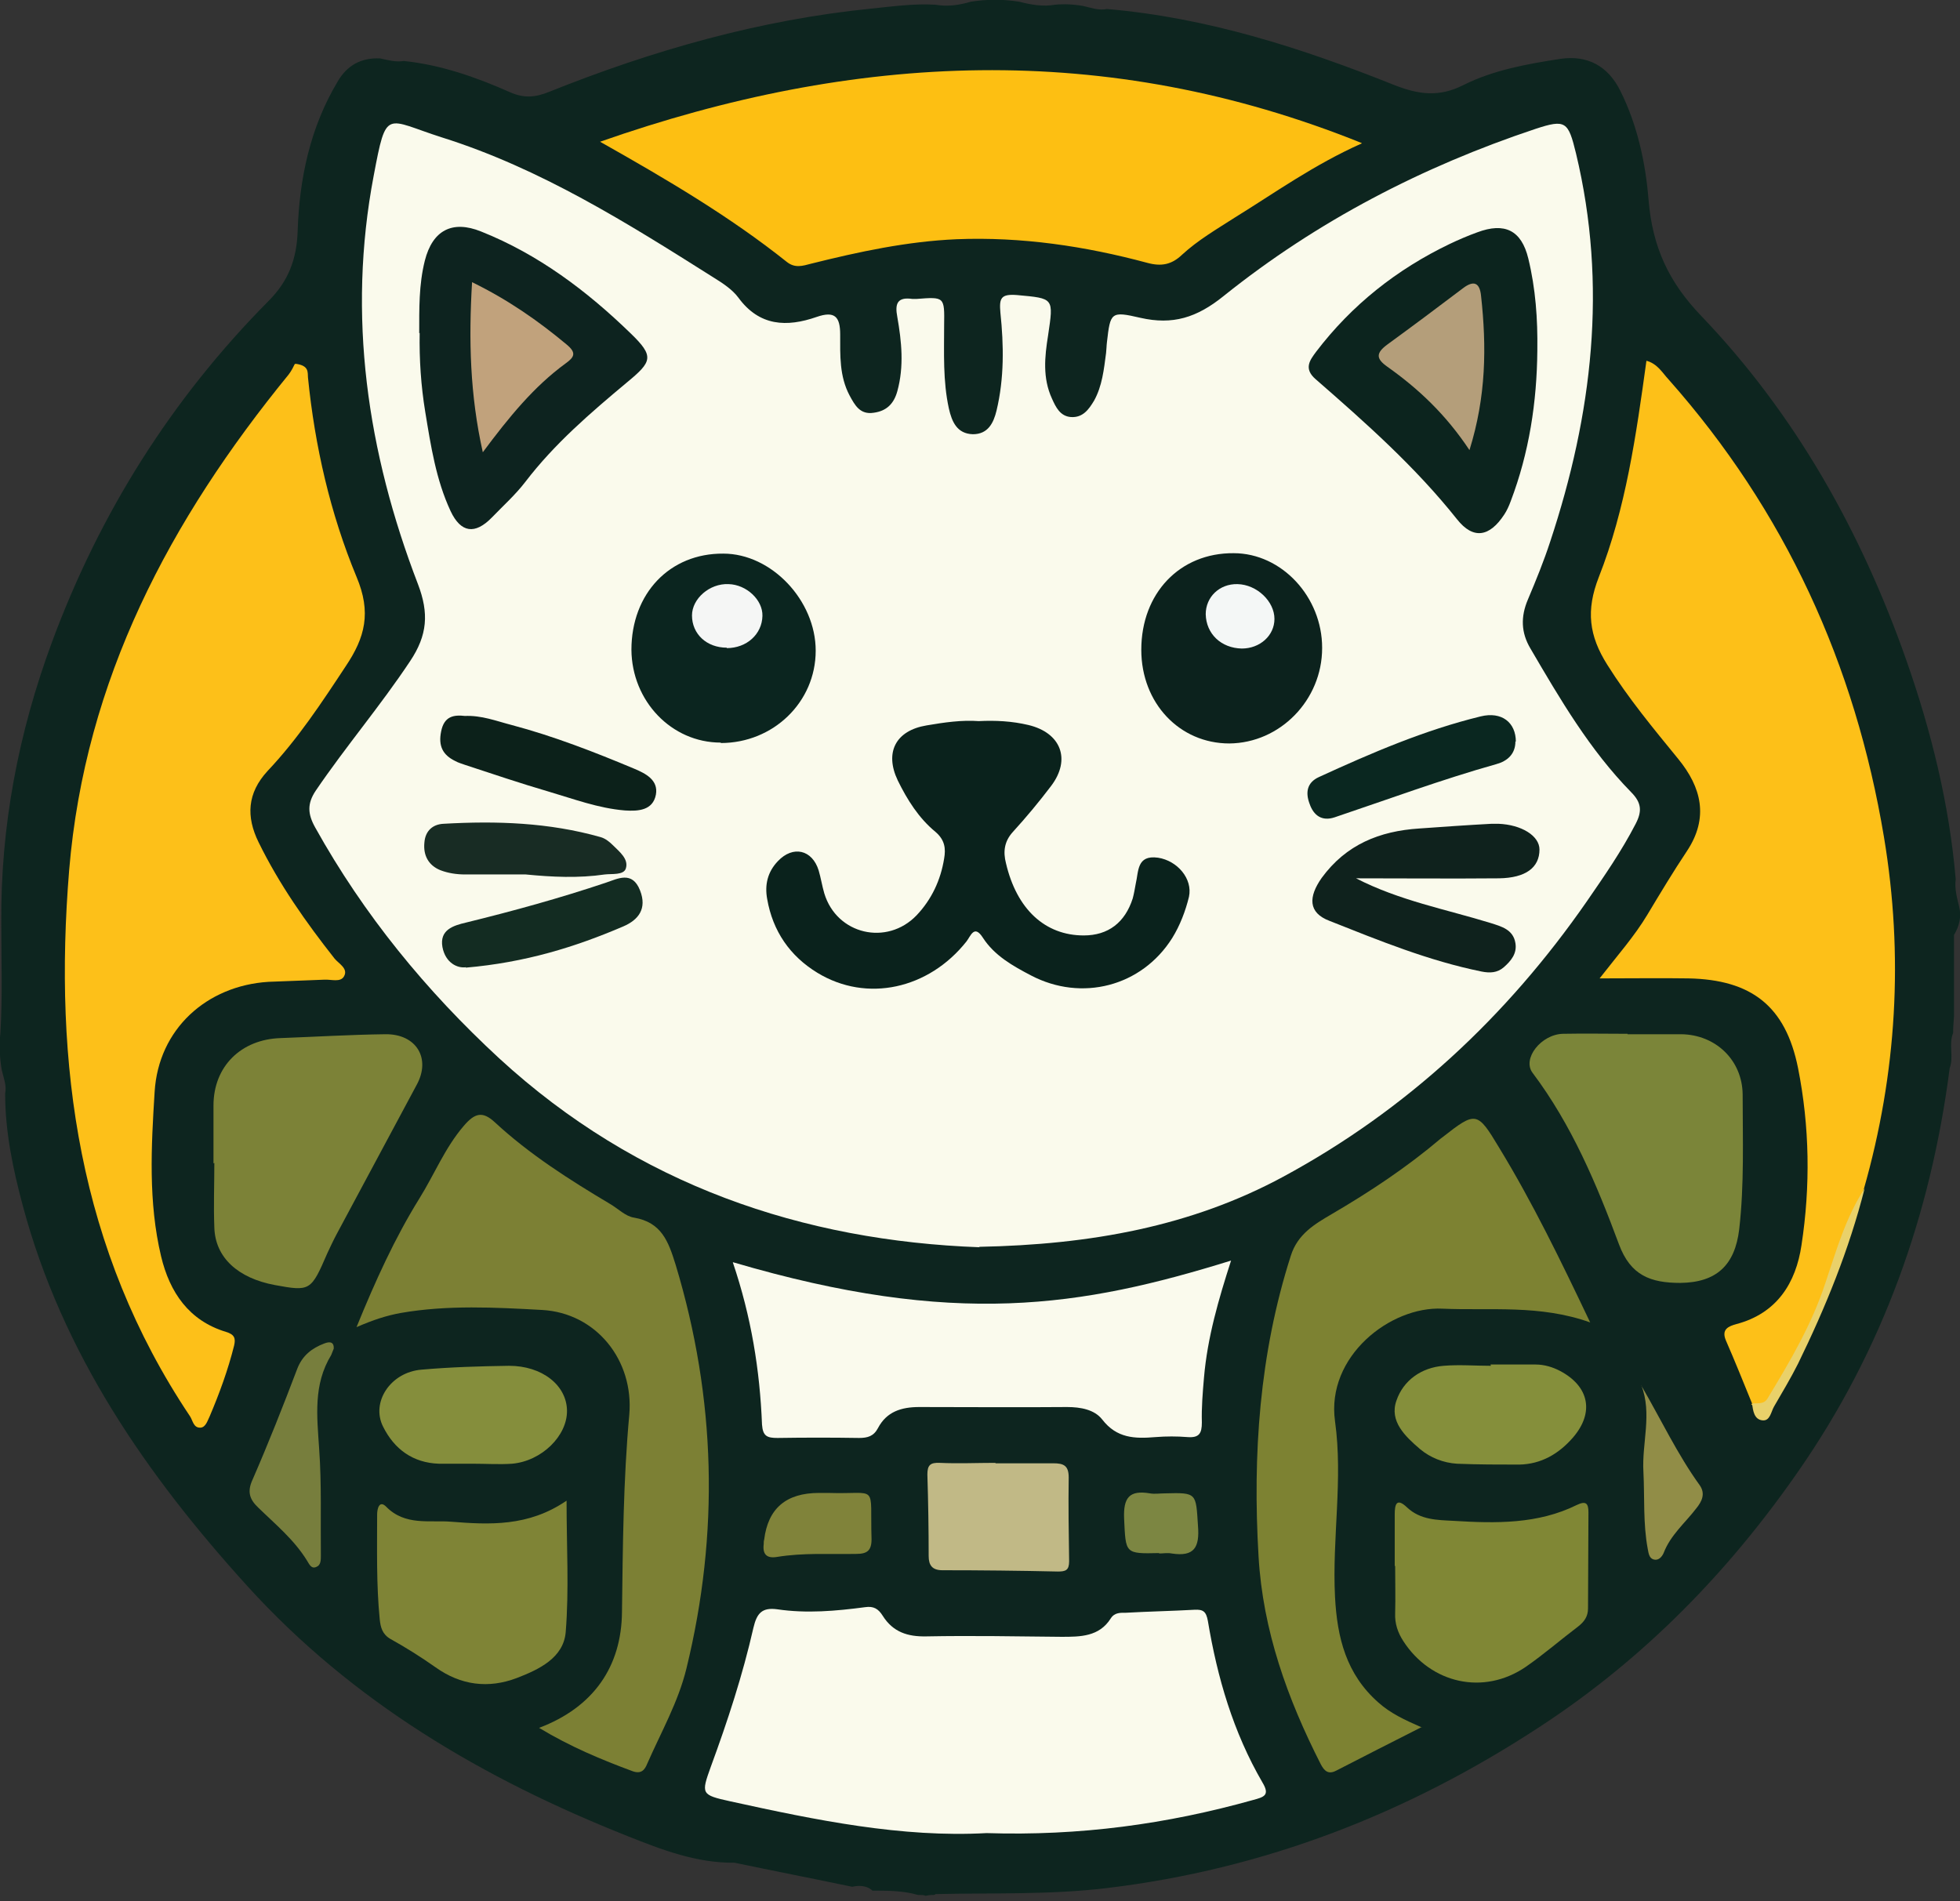 <svg viewBox="0 0 456.3 442.7" version="1.1" xmlns="http://www.w3.org/2000/svg" data-name="图层 1" id="_图层_1">
  <rect x="0" y="0" width="456.3" height="442.7" fill="#333333" stroke="none"/>
  <defs>
    <style>
      .cls-1 {
        fill: #7c8034;
      }

      .cls-1, .cls-2, .cls-3, .cls-4, .cls-5, .cls-6, .cls-7, .cls-8, .cls-9, .cls-10, .cls-11, .cls-12, .cls-13, .cls-14, .cls-15, .cls-16, .cls-17, .cls-18, .cls-19, .cls-20, .cls-21, .cls-22, .cls-23, .cls-24, .cls-25, .cls-26, .cls-27, .cls-28, .cls-29, .cls-30, .cls-31, .cls-32, .cls-33, .cls-34 {
        stroke-width: 0px;
      }

      .cls-2 {
        fill: #0b251f;
      }

      .cls-3 {
        fill: #fafaec;
      }

      .cls-4 {
        fill: #0c241e;
      }

      .cls-5 {
        fill: #0c221d;
      }

      .cls-6 {
        fill: #f4f7f6;
      }

      .cls-7 {
        fill: #0a2720;
      }

      .cls-8 {
        fill: #fdbf12;
      }

      .cls-9 {
        fill: #0c211a;
      }

      .cls-10 {
        fill: #132c22;
      }

      .cls-11 {
        fill: #fdc018;
      }

      .cls-12 {
        fill: #182c24;
      }

      .cls-13 {
        fill: #777e3d;
      }

      .cls-14 {
        fill: #7c8642;
      }

      .cls-15 {
        fill: #7f8436;
      }

      .cls-16 {
        fill: #0f221d;
      }

      .cls-17 {
        fill: #918d47;
      }

      .cls-18 {
        fill: #858e3c;
      }

      .cls-19 {
        fill: #7d8232;
      }

      .cls-20 {
        fill: #c1b986;
      }

      .cls-21 {
        fill: #b49e7a;
      }

      .cls-22 {
        fill: #7b8539;
      }

      .cls-23 {
        fill: #0d251f;
      }

      .cls-24 {
        fill: #7c8237;
      }

      .cls-25 {
        fill: #e9d16a;
      }

      .cls-26 {
        fill: #80833a;
      }

      .cls-27 {
        fill: #f5f6f5;
      }

      .cls-28 {
        fill: #0d231f;
      }

      .cls-29 {
        fill: #c1a27c;
      }

      .cls-30 {
        fill: #fdc019;
      }

      .cls-31 {
        fill: #0a221c;
      }

      .cls-32 {
        fill: #fafaed;
      }

      .cls-33 {
        fill: #858f3b;
      }

      .cls-34 {
        fill: #808735;
      }
    </style>
  </defs>
  <path d="M456.1,211.1c-.5-2.1-1.1-4.2-.8-6.4-1.5-17.5-5.7-34.5-11.5-51-10.5-29.9-25.8-57.2-47.7-80.1-7.7-8-11.4-16.2-12.3-27-.7-8.7-2.6-17.5-6.6-25.5-2.9-5.8-7.7-8.3-13.9-7.4-7.8,1.2-15.6,2.6-22.6,6.1-5.7,2.9-10.5,2.2-16.1,0-21.5-8.6-43.5-15.7-66.9-17.7-1.9.4-3.7-.3-5.5-.7-2.2-.4-4.4-.5-6.6-.3-2.8.5-5.6,0-8.3-.7-3.8-.6-7.5-.6-11.3,0-2.7.8-5.4,1.2-8.2.7-5-.3-10,.4-14.9.9-26,2.6-50.9,9.7-75.1,19.4-3.2,1.3-5.8,1.5-9,.1-7.9-3.5-16.1-6.4-24.8-7.3-1.9.3-3.7-.2-5.5-.6-4.4-.2-7.7,1.6-9.9,5.4-6.4,10.7-8.9,22.6-9.3,34.7-.2,6.7-2.2,11.8-6.8,16.4-22.6,22.8-39.3,49.4-50.4,79.4C4.3,170.6.1,192.4.3,215c0,8.4.3,16.9-.2,25.4-.3,2.9-.2,5.8.3,8.7.4,1.8,1.2,3.6.8,5.5,0,8.9,1.8,17.5,4.1,26.1,9.2,34.4,28.8,62.7,52.3,88.6,24.5,27,55,44.9,88.5,58.2,8,3.2,16.1,6.3,24.9,6.2,9.1,1.9,18.3,3.7,27.4,5.6.5-.1,1-.2,1.6-.2,1.3,0,2.4.4,3.1,1.1.3,0,.6,0,.9,0,3.3,0,6.6.1,9.7,1,0,0,.2,0,.3,0,.5,0,1,0,1.5.2.5-.1,1-.2,1.5-.2s.3,0,.4,0c.1,0,.2,0,.4-.2,13.3-.3,26.7.2,39.9-1.4,36.7-4.4,70.1-17.4,101-37.7,24.1-15.8,43.7-35.9,60-59.4,19.6-28.2,30.8-59.7,35.2-93.8,1-2.7-.3-5.5.8-8.2,0-1.2.1-2.5.2-3.8,0-6.3,0-12.7,0-19,1.2-2,1.8-4.2,1.2-6.6Z" class="cls-23"></path>
  <path d="M228.1,290.4c-41.1-1.5-79.7-14.4-111.9-44-17-15.7-31.5-33.4-42.8-53.7-1.8-3.2-1.9-5.6.1-8.6,7-10.3,15.1-19.8,22-30.2,4-6,4.4-11.1,1.8-17.9-11.8-30.7-16.5-62.5-10.3-95.1,3-15.9,2.7-13.1,15.9-8.9,22.9,7.2,43.1,19.9,63.2,32.6,2.1,1.3,4.4,2.8,5.8,4.7,4.9,6.7,11.3,6.9,18.2,4.5,4.3-1.5,5.5,0,5.5,4.1,0,4.8-.2,9.7,2.2,14.2,1.2,2.2,2.4,4.5,5.6,4,3-.4,4.7-2.1,5.5-5,1.6-5.8,1-11.6,0-17.3-.6-3.1,0-4.7,3.5-4.2.3,0,.7,0,1,0,6.5-.5,6.5-.5,6.4,6.1,0,6.5-.3,13,1.1,19.4.7,3.1,1.9,5.9,5.6,6,3.5,0,4.8-2.6,5.5-5.5,1.8-7.5,1.7-15.2.9-22.8-.3-3.4.1-4.4,3.9-4.1,8.6.8,8.5.6,7.2,9.4-.8,5-1.3,9.9.9,14.7.9,2,1.9,4.1,4.4,4.3,2.8.2,4.2-1.8,5.4-3.8,1.9-3.4,2.3-7.3,2.8-11.1.1-.8.1-1.7.2-2.5.8-7,.9-7.3,7.8-5.7,7.5,1.7,13.1,0,19.4-5.1,21.7-17.4,46.2-30.1,72.6-38.9,7-2.3,7.6-1.7,9.4,5.7,7.4,30.8,3.8,60.8-6,90.4-1.5,4.6-3.3,9-5.2,13.5-1.7,4-1.6,7.7.6,11.4,6.9,11.8,13.8,23.6,23.4,33.4,2.5,2.5,2.6,4.5,1.1,7.4-3.3,6.4-7.4,12.3-11.4,18.1-18.6,26.8-42,48.6-70.7,64.1-21.3,11.5-44.7,15.8-70.8,16.3h0Z" class="cls-3"></path>
  <path d="M68.8,84.7c3.2.4,2.8,2,2.9,3.2,1.6,16,5.2,31.7,11.3,46.4,3.5,8.3,2,14.1-2.5,20.8-5.6,8.5-11.2,17-18.2,24.4-4.8,5.2-5,10.7-2.1,16.6,4.8,9.8,11,18.6,17.7,27.1,1,1.2,3.2,2.3,2.2,4.1-.8,1.5-3,.7-4.6.8-4.3.2-8.7.3-13,.5-14.4.9-25.6,11-26.5,25.6-.8,12.8-1.5,25.7,1.5,38.3,2,8.4,6.5,15,15.1,17.6,2,.6,2.3,1.5,1.9,3.2-1.4,5.6-3.4,11.1-5.7,16.5-.5,1-.9,2.5-2.1,2.6-1.7.1-1.8-1.7-2.5-2.7-25.9-38.7-31.8-81.8-28.1-127.1,3.7-44.4,23.5-81.6,51.1-115.4.7-.9,1.2-2,1.4-2.4h0Z" class="cls-30"></path>
  <path d="M407.9,326.8c-2-4.9-4-9.9-6.1-14.7-1.1-2.6.6-3.3,2.4-3.8,9.5-2.5,13.9-9.6,15.2-18.4,2.1-13.7,1.9-27.6-.8-41.2-2.9-14.5-10.9-20.6-25.5-20.9-6.5-.1-13,0-20.7,0,4.2-5.4,8.1-9.8,11.1-14.8,3-5,6-10,9.2-14.8,5.2-7.8,3.4-14.9-2-21.5-5.8-7.1-11.6-14.1-16.5-21.9-4.3-6.8-5-12.7-2-20.4,6.3-16,8.7-33,11.1-50.4,2.6.7,3.7,2.8,5.2,4.4,27.1,30.6,43.4,66.3,50.1,106.5,4.6,27.6,3,55-4.7,82-4.4,11.4-8.5,22.9-13,34.3-2.2,5.6-6.5,10-8.9,15.4-.8,1.8-2.7,1.6-4.3.4h0Z" class="cls-11"></path>
  <path d="M229.7,426.8c-19.7,1.1-39.7-3-59.7-7.4-6.8-1.5-6.8-1.7-4.5-8.1,3.9-10.6,7.4-21.3,9.9-32.3.8-3.4,2-4.8,5.6-4.3,6.8,1,13.6.4,20.4-.5,2-.3,3.1.4,4.1,2,2.4,3.8,5.8,4.9,10.2,4.8,10.5-.2,21,0,31.4.1,4.4,0,8.8,0,11.5-4.3.9-1.4,2.3-1.3,3.5-1.3,5.3-.3,10.6-.4,16-.7,2-.1,2.7.4,3.1,2.6,2.2,13.2,5.9,25.9,12.7,37.6,1.8,3,.4,3.4-2.2,4.1-20,5.6-40.3,8.4-62.1,7.7h0Z" class="cls-3"></path>
  <path d="M317,33.4c-11.2,5-20.2,11.5-29.6,17.3-4.2,2.7-8.5,5.2-12.2,8.6-2.4,2.3-4.8,2.8-8.1,1.9-14.5-3.9-29.3-6.1-44.4-5.5-11.5.5-22.7,2.9-33.9,5.7-1.9.5-3.7,1.1-5.6-.4-13.3-10.6-27.9-19.2-43.5-28,59.3-20.8,117.7-23.7,177.3.3h0Z" class="cls-8"></path>
  <path d="M125.5,402.3c12.7-4.8,19.2-14.3,19.3-27,.2-15.3.3-30.6,1.7-45.9,1.1-12.7-7.7-23.7-20.3-24.4-10.9-.6-22-1.2-32.9.7-3.3.6-6.4,1.6-10.3,3.3,4.4-10.8,8.9-20.7,14.6-29.9,3.5-5.6,6-11.9,10.4-17,2.5-2.9,4.3-3.5,7.2-.8,8.1,7.5,17.4,13.4,26.8,19,1.9,1.1,3.6,2.9,5.6,3.2,6.4,1.1,8,5.5,9.7,11,9.4,31.1,10.2,62.5,2.5,94-1.9,7.8-5.9,14.8-9.1,22.1-.6,1.5-1.4,2.5-3.4,1.8-7.3-2.7-14.5-5.7-21.8-10.1h0Z" class="cls-1"></path>
  <path d="M331,402.1c-7.1,3.6-13.6,6.9-20,10.2-1.8.9-2.7,0-3.5-1.5-7.8-15.3-13.5-31.2-14.5-48.4-1.4-23.7.2-47.2,7.5-70,1.6-5.1,5.6-7.4,9.5-9.7,8.9-5.2,17.5-10.9,25.4-17.6.1-.1.3-.2.4-.3,7.8-6.1,8.1-6.1,13.2,2.4,7.8,12.8,14.3,26.2,21.2,40.7-11.8-4.2-23.2-2.7-34.4-3.2-12.1-.6-27.1,11.1-25,26.2,1.9,13.6-.7,27.2,0,40.9.5,9.5,2.6,18,10.1,24.6,2.8,2.5,6,4,10.1,5.8h0Z" class="cls-19"></path>
  <path d="M170.7,293.9c51.6,15.2,81.1,10.4,115.9-.4-2.9,9-5.5,17.9-6.3,27.2-.3,3.5-.6,7-.5,10.5,0,2.5-.6,3.6-3.3,3.4-2.5-.2-5-.2-7.5,0-4.8.4-9,.3-12.4-4.1-1.8-2.3-5-2.9-8.2-2.9-11.5.1-23,0-34.4,0-4.2,0-7.6,1.1-9.6,4.9-1,1.9-2.4,2.3-4.4,2.3-6.3-.1-12.6-.1-19,0-2.4,0-3.4-.4-3.6-3.1-.5-12.7-2.5-25.1-6.8-37.8h0Z" class="cls-32"></path>
  <path d="M378.9,240.8c4.2,0,8.3,0,12.5,0,8,.1,14.2,6,14.3,14,0,10.5.4,20.9-.8,31.4-1,8.4-5.3,12.4-13.7,12.5-6.9,0-11.6-1.7-14.3-9-5.2-14-11-27.8-20.1-39.9-2.5-3.3,2-9,7.1-9.1,5-.1,10,0,15,0v.2h0Z" class="cls-22"></path>
  <path d="M49.7,270.9c0-4.5,0-9,0-13.5,0-9.1,6.4-15.4,15.6-15.7,8.1-.3,16.3-.8,24.4-.9,7.2-.1,10.7,5.6,7.3,11.8-6.2,11.6-12.4,23.1-18.6,34.7-.8,1.5-1.5,3-2.2,4.5-3.8,8.8-4,8.9-12.2,7.4-8.6-1.6-13.9-6.4-14.1-13.4-.2-5,0-10,0-15h-.1,0Z" class="cls-24"></path>
  <path d="M324.7,364.6v-12c0-2.3.4-4,2.9-1.6,3.1,2.9,7,2.9,10.8,3.1,9.8.6,19.6.8,28.7-3.7,2.1-1,2.7-.4,2.7,1.7,0,7.5-.1,15-.1,22.4,0,1.9-.9,3.1-2.3,4.2-4.1,3.1-8,6.5-12.2,9.4-9.8,6.7-22.1,3.9-28.5-6-1.3-2-2-4.1-1.9-6.5.1-3.6,0-7.3,0-11h0,0Z" class="cls-34"></path>
  <path d="M131.9,349.4c0,10.8.6,20.7-.2,30.6-.5,6-6.2,8.7-11.4,10.7-6.6,2.5-13,1.7-18.9-2.5-3.4-2.4-6.9-4.6-10.5-6.6-1.9-1.1-2.3-2.7-2.5-4.6-.8-8.1-.6-16.3-.6-24.4,0-1.3.5-3.4,2.1-1.8,4.4,4.5,10.1,3.1,15.1,3.5,8.9.7,18,1.2,26.9-4.9Z" class="cls-15"></path>
  <path d="M347,317.7c3.5,0,7,0,10.5,0,2,0,4,.6,5.7,1.5,6.8,3.6,8,9.7,3,15.5-3.3,3.8-7.4,6.2-12.5,6.3-4.8,0-9.6,0-14.5-.2-3.2-.2-6.2-1.4-8.6-3.4-3.5-3-7.2-6.5-5.5-11.3,1.6-4.7,5.8-7.7,11-8.1,3.6-.3,7.3,0,11,0h0c0,0,0,0,0,0Z" class="cls-33"></path>
  <path d="M110.2,340.8c-2.7,0-5.3,0-8,0-6.1-.2-10.4-3.4-13-8.6-2.9-5.7,1.7-12.7,8.9-13.3,6.8-.6,13.6-.8,20.4-.9,7.7,0,13.4,4.5,13.5,10.4.1,5.9-5.9,11.8-12.8,12.4-3,.2-6,0-9,0h0Z" class="cls-18"></path>
  <path d="M231.7,340.7c4.5,0,9,0,13.5,0,2.4,0,3.6.5,3.6,3.3-.1,6.5,0,13,.1,19.5,0,2.1-.8,2.4-2.6,2.4-9-.2-17.9-.3-26.9-.3-2.4,0-3.2-1.2-3.2-3.3,0-6.3-.1-12.6-.3-19,0-2.2.7-2.8,2.9-2.7,4.3.2,8.6,0,13,0h0c0,0,0,0,0,0Z" class="cls-20"></path>
  <path d="M77.7,314c-.2.5-.4,1-.6,1.5-4.2,6.9-3.3,14.2-2.8,21.8.6,8.3.3,16.6.4,24.9,0,1,0,2.2-1,2.6-1.2.6-1.7-.6-2.2-1.4-3-4.9-7.4-8.5-11.4-12.4-2-1.9-2.6-3.7-1.3-6.5,3.7-8.5,7.1-17.1,10.4-25.8,1.2-3.1,3.4-4.8,6.3-5.9,1.3-.5,2.3-.4,2.2,1.3h0Z" class="cls-13"></path>
  <path d="M190.8,347.6c.7,0,1.3,0,2,0,11.9.4,9.7-2.5,10.1,10.8,0,2.7-1.1,3.4-3.6,3.4-6.1.1-12.3-.3-18.4.7-2.4.4-3.4-.6-3.1-3,0-.3,0-.7.1-1,.9-7.3,5.1-10.9,12.8-10.9h0Z" class="cls-26"></path>
  <path d="M382.1,322.6c4.6,7.9,8.4,16,13.6,23.2,1.4,2,.5,3.8-.8,5.4-2.6,3.4-6,6.2-7.6,10.4-.4.9-1.2,1.8-2.3,1.5-1.1-.3-1.2-1.5-1.4-2.5-1.1-5.9-.7-11.9-1-17.9-.4-6.7,2.1-13.5-.5-20.2h0Z" class="cls-17"></path>
  <path d="M269.9,361.6c-8.1.2-7.8.1-8.2-8-.2-4.9,1.2-6.7,6-5.9,1.1.2,2.3,0,3.5,0,7.5-.2,7.2-.1,7.7,7.6.4,5-.9,7.2-6.1,6.4-1-.2-2,0-3,0h0Z" class="cls-14"></path>
  <path d="M407.9,326.8c1.2-.2,2.7.3,3.6-1.2,5.2-8.6,10.3-17.2,13.5-27,2.5-7.4,4.7-15.2,9.1-21.9-3.6,14.2-9.1,27.7-15.5,40.8-1.7,3.4-3.7,6.7-5.6,10-.7,1.2-.9,3.4-2.7,3.2-1.9-.2-2.2-2.2-2.4-3.9Z" class="cls-25"></path>
  <path d="M227.8,167.9c4-.2,7.8,0,11.6.9,7.6,1.8,10,8,5.3,14.2-2.8,3.7-5.8,7.3-8.9,10.7-2,2.2-2.3,4.6-1.6,7.3,2.5,10.7,9.1,16.8,18.1,16.8,5.7,0,9.6-3,11.4-8.6.3-1.1.5-2.3.7-3.4.7-2.9.2-6.8,5.2-6.1,4.5.7,8.1,4.9,7.2,9.1-.8,3.3-2.1,6.7-3.9,9.6-7.1,11.3-21.1,14.9-32.9,8.7-4.2-2.2-8.5-4.6-11.2-8.8-2-3.1-2.8-.4-3.8.9-8.8,11.1-23.2,14.3-34.7,7.3-6.4-3.9-10.4-9.7-11.7-17.2-.6-3.3.1-6.3,2.5-8.8,3.5-3.7,8-2.7,9.5,2.2.5,1.7.8,3.6,1.3,5.3,2.9,9.6,14.6,12.3,21.5,5.1,3.5-3.7,5.6-8.2,6.4-13.2.4-2.3.2-4.3-2-6.2-3.9-3.2-6.6-7.5-8.8-12-3.1-6.5-.5-11.6,6.7-12.8,4.1-.7,8.2-1.3,12.2-1h0Z" class="cls-31"></path>
  <path d="M357.9,81.6c-.1,12-1.9,23.8-6.2,35.1-.4,1.1-.9,2.2-1.5,3.1-3.4,5.2-7.2,5.9-11,1.1-9.7-12.2-21.2-22.4-32.9-32.6-2.9-2.5-1.3-4.5.1-6.4,8.3-10.9,18.8-19.2,31.1-25.1,2.1-1,4.2-1.9,6.4-2.7,6.4-2.4,10.3-.5,11.9,6.1,1.7,7,2.2,14.1,2.1,21.3h0Z" class="cls-4"></path>
  <path d="M97.6,77.6c0-5.7-.1-11.3,1.3-16.9,1.8-7.1,6.4-9.5,13.1-6.8,13.3,5.3,24.6,13.8,34.8,23.7,5.6,5.4,5,6.6-.8,11.4-8.5,7.1-16.9,14.3-23.7,23.2-2.3,3-5.2,5.6-7.8,8.3-3.9,4-7.2,3.6-9.6-1.5-3.4-7.3-4.6-15.2-5.9-23.1-1-6.1-1.4-12.2-1.3-18.4Z" class="cls-28"></path>
  <path d="M167.8,172.9c-11.5,0-20.7-9.7-20.8-21.6,0-13.1,8.9-22.5,21.4-22.4,11.2,0,21.5,10.9,21.5,22.6,0,12-9.9,21.5-22.1,21.5h0Z" class="cls-2"></path>
  <path d="M307.8,150.9c0,12.1-9.8,22.1-21.6,22.2-11.6,0-20.5-9.4-20.5-21.8,0-13.2,9-22.6,21.5-22.5,11.2,0,20.6,10.2,20.6,22h0Z" class="cls-5"></path>
  <path d="M315.7,204.5c10.1,5.2,20.9,7.2,31.3,10.4,2.5.8,5.3,1.5,5.8,4.7.4,2.4-1,4.1-2.7,5.6-1.5,1.3-3.2,1.4-5.2,1-12.3-2.5-23.8-7.2-35.4-11.8-5-1.9-4.9-5.6-1.8-10,5.7-7.8,13.5-10.9,22.7-11.5,5.6-.4,11.3-.8,16.9-1.1.5,0,1,0,1.5,0,5.4.2,9.6,2.8,9.6,6,0,4.2-3.2,6.6-9.4,6.7-11.1.1-22.3,0-33.4,0h0Z" class="cls-16"></path>
  <path d="M108.1,166.7c4-.2,7.5,1.2,11,2.1,9.8,2.6,19.3,6.3,28.6,10.2,2.6,1.1,5.6,2.6,5,6-.7,3.7-4.1,3.9-7.2,3.7-6.2-.5-12-2.7-17.8-4.4-6.5-1.9-13-4.1-19.4-6.2-.8-.3-1.6-.5-2.3-.9-2.9-1.4-4-3.5-3.3-6.9.7-3.6,3-3.9,5.6-3.6h0Z" class="cls-9"></path>
  <path d="M352.8,172.6c0,3-1.9,4.6-4.4,5.3-12.8,3.6-25.2,8.2-37.7,12.4-3,1-4.9-.5-5.8-3.1-1-2.6-.7-5,2.2-6.3,12.2-5.6,24.5-10.9,37.6-14.1,4.9-1.2,8.2,1.4,8.2,5.9h0Z" class="cls-7"></path>
  <path d="M108.5,225.2c-2,.3-4.8-1-5.5-4.7-.7-4,2.5-5,5.5-5.7,11-2.7,21.9-5.7,32.6-9.3,2.7-.9,6.1-2.8,7.9,1.8,1.7,4.3-.4,6.9-3.9,8.4-11.2,4.8-22.8,8.4-36.7,9.6h0Z" class="cls-10"></path>
  <path d="M122.2,203.6c-4.7,0-9.3,0-13.9,0-2,0-4-.3-5.8-1-2.7-1.1-4-3.4-3.7-6.4.2-2.8,2-4.3,4.5-4.4,12.3-.7,24.5-.3,36.5,3.1,1.1.3,2.1,1.1,2.9,1.9,1.5,1.5,3.7,3.2,3,5.4-.5,1.6-3.2,1.2-4.9,1.4-6.1.9-12.3.6-18.4,0h0Z" class="cls-12"></path>
  <path d="M342.1,104.8c-5.5-8.3-11.9-14.3-19.1-19.4-2.7-1.9-2.7-3.2,0-5.2,5.9-4.3,11.8-8.7,17.6-13.1,2.5-1.9,3.9-1.3,4.2,1.8,1.3,11.8,1.2,23.4-2.7,35.9h0Z" class="cls-21"></path>
  <path d="M109.9,65.7c8.4,4.1,15.4,9,22,14.5,2.3,1.9,1.9,2.9-.2,4.4-7.4,5.4-13.2,12.5-19.3,20.7-3-13.4-3.3-26.2-2.5-39.6h0Z" class="cls-29"></path>
  <path d="M169.2,150.8c-4.7,0-8.1-3.2-8.1-7.5,0-3.9,4.1-7.5,8.5-7.3,4.2.1,8,3.7,7.9,7.4-.1,4.3-3.7,7.5-8.3,7.5h0Z" class="cls-27"></path>
  <path d="M296.7,144.1c0,3.9-3.4,6.9-7.6,6.9-4.8-.1-8.3-3.4-8.4-8,0-4,3.2-7.1,7.4-7,4.5.1,8.6,4,8.6,8.1h0Z" class="cls-6"></path>
</svg>